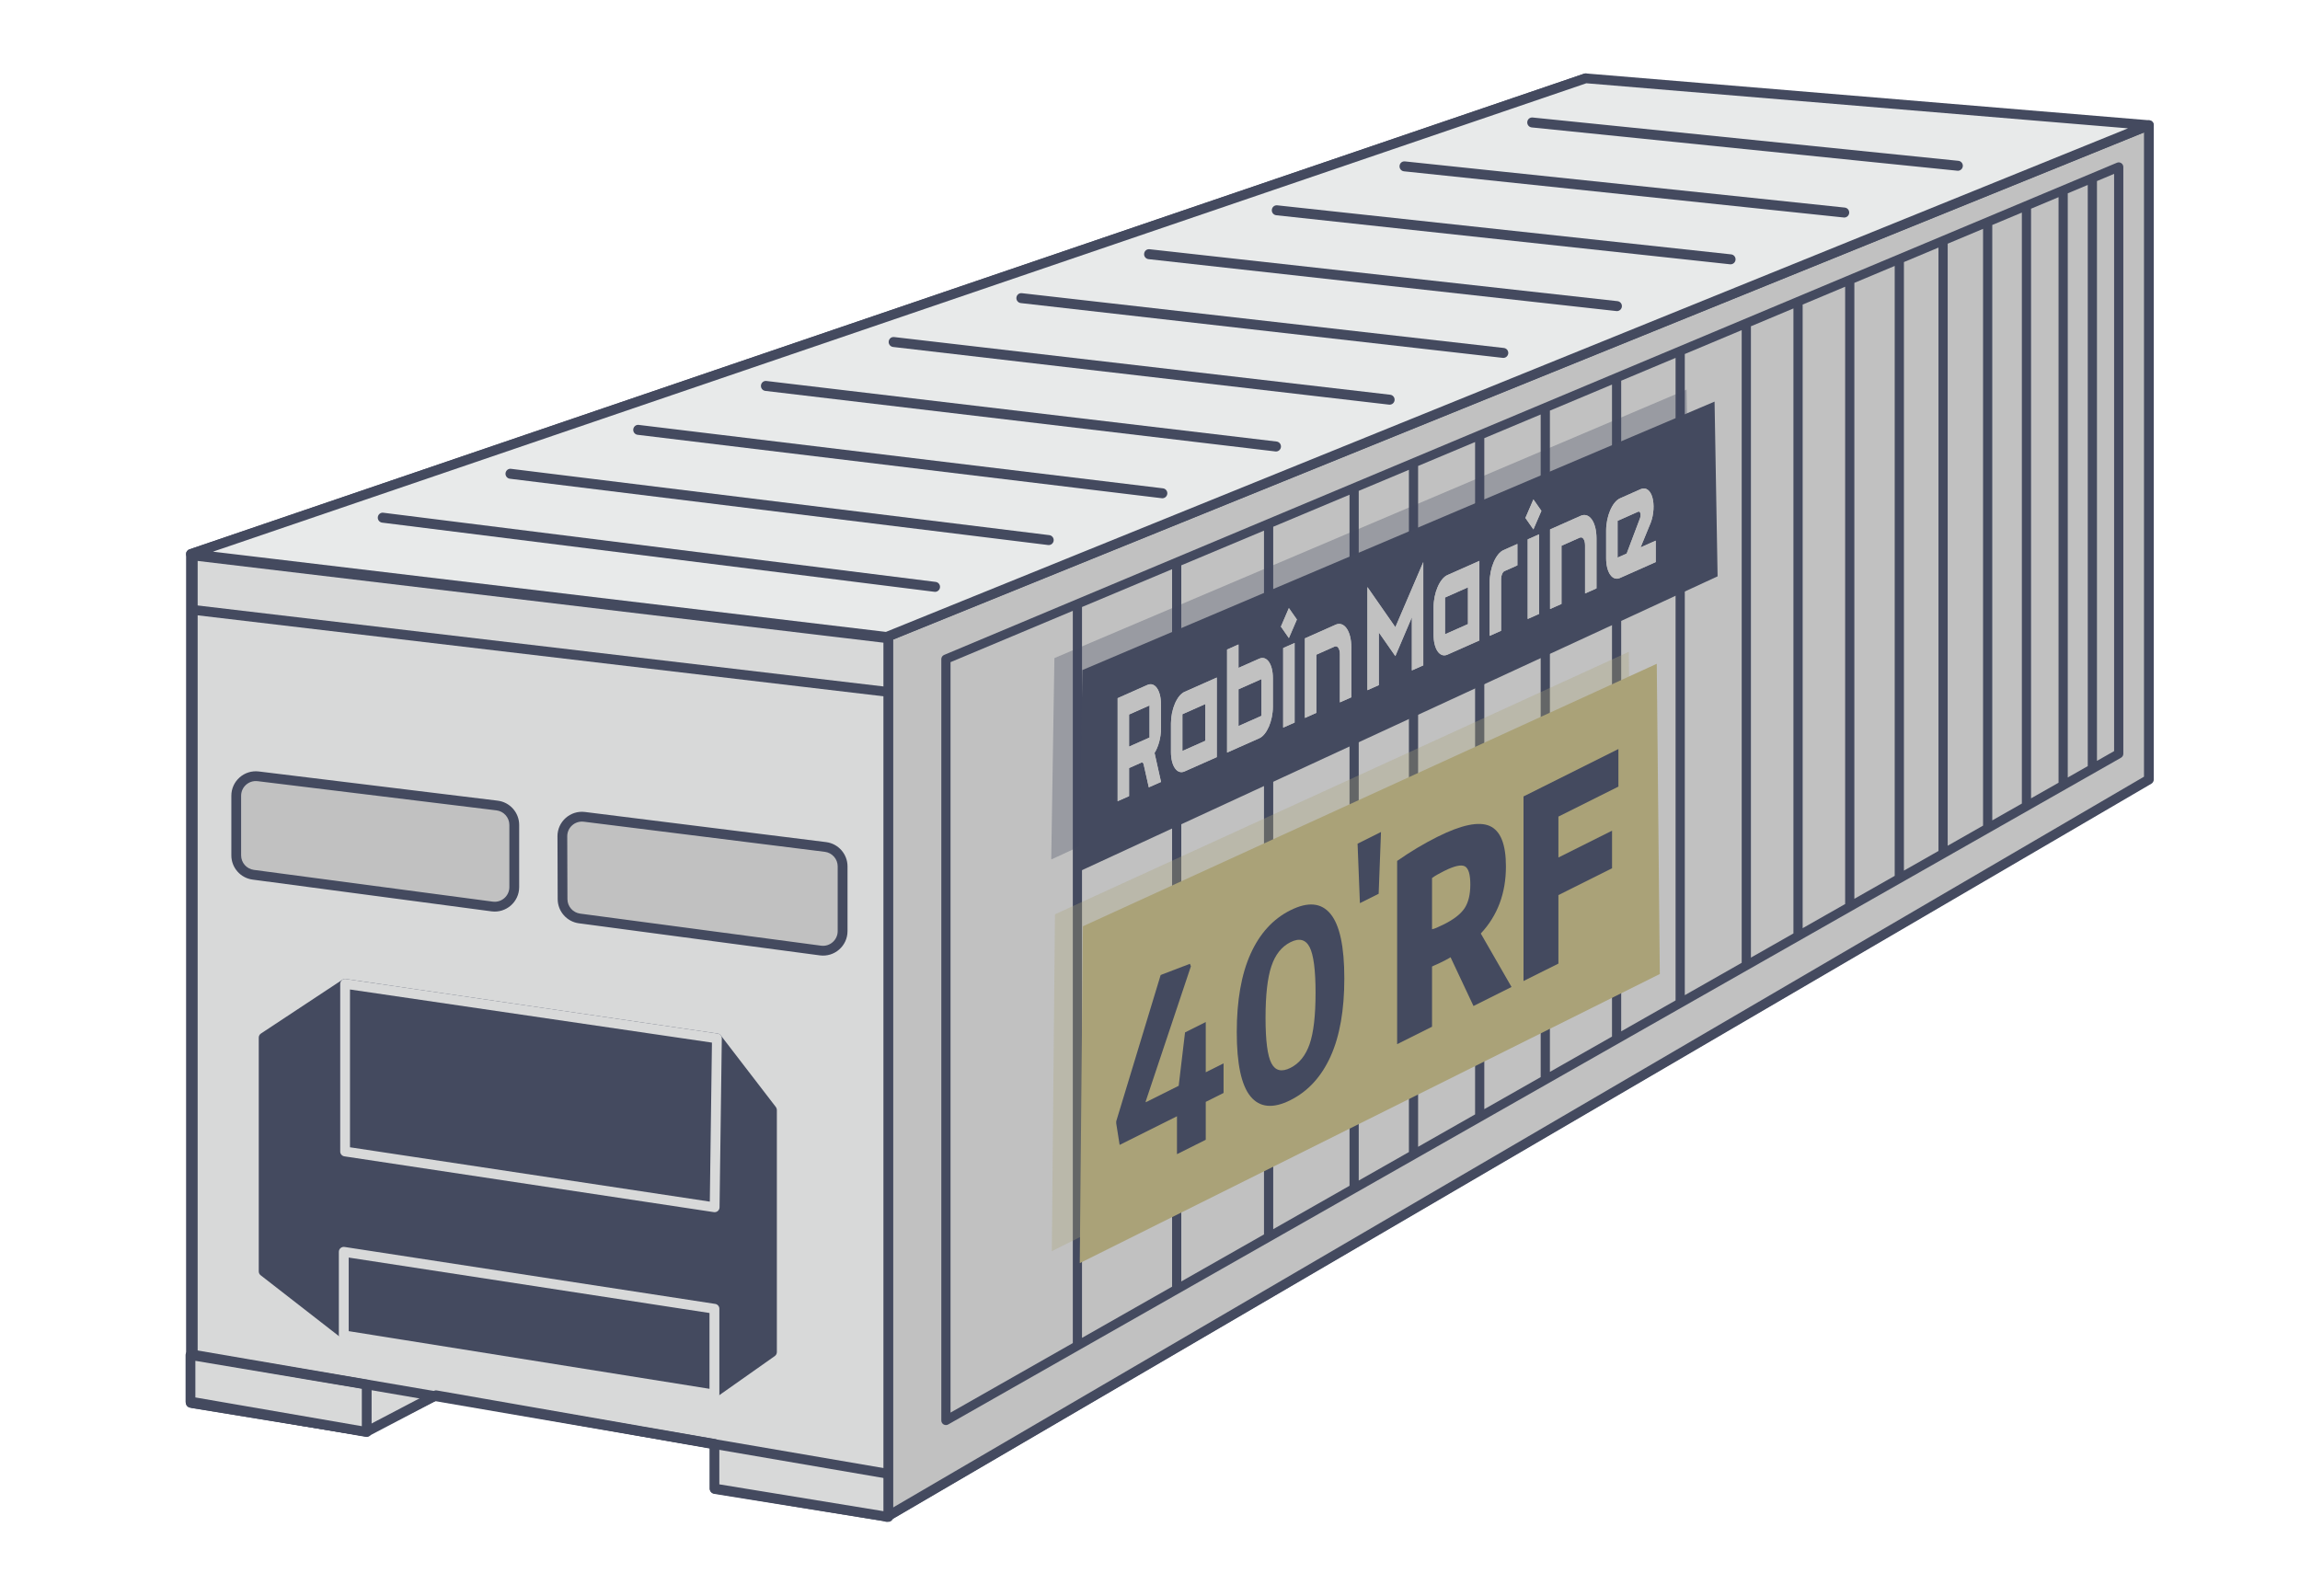 <svg xmlns="http://www.w3.org/2000/svg" width="40.668mm" height="28.222mm" viewBox="0 0 115.278 80"><g><g id="Layer_1" data-name="Layer 1"><g><path d="M79.477,3.927v31.518L9.572,70.266V27.771L79.477,3.927Z" fill="#d8d9d9" stroke-width="0"></path><path d="M79.619,3.726c.064.046.103.12.103.2v31.518c0,.093-.053.178-.136.22L9.681,70.485c-.076.038-.166.034-.239-.011-.072-.045-.116-.124-.116-.209V27.77c0-.105.067-.198.166-.232L79.397,3.694c.075-.026.158-.013.222.033ZM9.817,27.946v41.923l69.414-34.577V4.269L9.817,27.946Z" fill="#444a5f" fill-rule="evenodd" stroke-width="0"></path><path d="M107.673,39.059l-28.196-3.615L9.557,70.324l8.721,1.425,3.576-1.807,13.979,2.466v2.234l8.608,1.381,63.233-36.964Z" fill="#d8d9d9" stroke-width="0"></path><path d="M79.367,35.225c.044-.022.093-.03.141-.024l28.196,3.615c.104.013.188.092.209.195.021.103-.026.208-.116.261l-63.234,36.964c-.049.029-.107.039-.163.03l-8.608-1.381c-.119-.019-.206-.122-.206-.242v-2.029l-13.696-2.416-3.503,1.77c-.046.023-.099.031-.15.023l-8.721-1.425c-.105-.017-.187-.1-.203-.205-.016-.105.038-.209.133-.256l69.921-34.88ZM79.519,35.697L10.346,70.205l7.892,1.289,3.504-1.771c.047-.024.101-.032.153-.023l13.979,2.466c.117.021.203.122.203.242v2.025l8.314,1.334,62.535-36.556-27.408-3.513Z" fill="#444a5f" fill-rule="evenodd" stroke-width="0"></path><path d="M107.704,39.075V6.274l-63.269,25.653v44.114l63.269-36.967Z" fill="#c1c1c1" stroke-width="0"></path><path d="M107.842,6.071c.067.046.108.122.108.204v32.8c0,.087-.046.168-.122.212l-63.269,36.967c-.076.044-.17.045-.246.001-.076-.044-.123-.125-.123-.213V31.928c0-.1.061-.19.153-.228L107.612,6.047c.076-.031.162-.022.23.024ZM44.681,32.093v43.521l62.779-36.68V6.639l-62.779,25.454Z" fill="#444a5f" fill-rule="evenodd" stroke-width="0"></path><path d="M106.788,38.09V7.912l-59.963,25.311v39.155l59.963-34.288Z" fill="#c1c1c1" stroke-width="0"></path><path d="M79.476,3.927l28.229,2.348-63.27,25.653-34.864-4.157L79.476,3.927Z" fill="#e8eaea" stroke-width="0"></path><path d="M79.397,3.694c.032-.011.066-.015.1-.012l28.228,2.348c.113.009.205.095.222.208.017.112-.045.222-.15.264l-63.27,25.653c-.038.016-.08.021-.121.016l-34.864-4.157c-.114-.014-.203-.104-.215-.218-.012-.114.056-.221.165-.258L79.397,3.694ZM79.507,4.175L10.672,27.654l33.73,4.022L106.659,6.433l-27.152-2.259Z" fill="#444a5f" fill-rule="evenodd" stroke-width="0"></path><path d="M106.321,8.178c.064.043.103.114.103.191v29.416c0,.082-.045.158-.116.199l-58.784,33.422c-.071.041-.159.04-.23-.001-.071-.041-.115-.117-.115-.198l-0-38.166c0-.092.056-.176.141-.211l58.783-24.672c.071-.03.153-.022.218.02ZM105.103,9.076v29.065l.859-.489V8.715l-.859.361ZM104.641,38.404V9.27l-1.002.421v29.283l1.002-.57ZM103.177,39.236V9.884l-1.378.578v29.557l1.378-.783ZM101.338,40.282V10.656l-1.483.622v29.846l1.483-.843ZM99.393,41.387V11.472l-1.772.744v30.179l1.772-1.008ZM97.159,42.658V12.41l-1.732.727v30.505l1.732-.985ZM94.965,43.905V13.331l-2.022.849v30.875l2.022-1.15ZM92.481,45.317V14.373l-2.13.894v31.261l2.13-1.211ZM89.889,46.791V15.461l-2.131.895v31.647l2.131-1.212ZM87.296,48.265v-31.716l-2.852,1.197v32.14l2.852-1.622ZM83.982,50.149V17.94l-2.726,1.144v32.615l2.726-1.55ZM80.795,51.962V19.278l-3.112,1.306v33.147l3.112-1.769ZM77.221,53.994V20.778l-2.826,1.186v33.636l2.826-1.607ZM73.933,55.863V22.158l-2.856,1.199v34.13l2.856-1.624ZM70.616,57.749V23.551l-2.515,1.055v34.573l2.515-1.429ZM67.64,59.441V24.8l-3.825,1.605v35.211l3.825-2.175ZM63.353,61.878V26.599l-4.146,1.74v35.897l4.146-2.357ZM58.746,64.498V28.533l-4.515,1.895v36.637l4.515-2.567ZM53.77,67.327V30.621l-6.129,2.572v37.618l6.129-3.485Z" fill="#444a5f" fill-rule="evenodd" stroke-width="0"></path><path d="M9.661,70.338l8.716,1.426,3.476-1.822,13.955,2.439v2.235l8.716,1.426V31.999l-34.864-4.157v42.496Z" fill="#d8d9d9" stroke-width="0"></path><path d="M9.498,27.659c.052-.047.122-.069.192-.06l34.864,4.157c.123.015.216.119.216.244v44.042c0,.072-.032.14-.086.187-.055.047-.127.067-.198.055l-8.716-1.426c-.119-.019-.206-.122-.206-.242v-2.029l-13.67-2.389-3.402,1.784c-.047.025-.101.034-.153.025l-8.716-1.426c-.119-.019-.206-.122-.206-.242V27.842c0-.07.03-.137.083-.183ZM9.906,28.118v42.011l8.429,1.379,3.404-1.784c.048-.025.103-.034.156-.024l13.955,2.439c.117.021.203.123.203.242v2.026l8.225,1.345v-43.536l-34.373-4.098Z" fill="#444a5f" fill-rule="evenodd" stroke-width="0"></path><path d="M9.545,70.258l8.833,1.526v-2.377l-8.833-1.482v2.332Z" fill="#d8d9d9" stroke-width="0"></path><path d="M9.387,67.739c.055-.047.128-.067.199-.055l8.833,1.482c.118.02.205.122.205.242v2.377c0,.072-.032.141-.087.188s-.129.066-.2.054l-8.833-1.526c-.118-.02-.204-.122-.204-.242v-2.332c0-.072.032-.141.087-.187ZM9.791,68.216v1.835l8.343,1.441v-1.877l-8.343-1.399Z" fill="#444a5f" fill-rule="evenodd" stroke-width="0"></path><path d="M28.196,45.072c.002.491.365.905.852.97l12.073,1.607c.588.078,1.111-.38,1.111-.973v-3.244c0-.495-.369-.913-.86-.974l-12.084-1.51c-.587-.073-1.105.386-1.103.977l.01,3.147Z" fill="#c1c1c1" stroke-width="0"></path><path d="M27.94,41.925c-.002-.74.645-1.313,1.379-1.222l12.084,1.51c.614.077,1.075.599,1.075,1.218v3.244c0,.742-.653,1.314-1.389,1.216l-12.073-1.607c-.608-.081-1.063-.599-1.065-1.212l-.01-3.147ZM29.258,41.191c-.44-.055-.829.289-.828.733l.01,3.147c.001.368.274.679.639.727l12.073,1.607c.441.059.833-.285.833-.73v-3.244c0-.371-.277-.684-.645-.731l-12.084-1.51Z" fill="#444a5f" fill-rule="evenodd" stroke-width="0"></path><path d="M17.296,66.908l18.447,2.948,2.948-2.079v-12.134l-2.759-3.591-18.636-2.735-4.082,2.697v11.718l4.082,3.175Z" fill="#444a5f" stroke-width="0"></path><path d="M17.16,49.112c.05-.033.111-.047.171-.038l18.636,2.735c.063.009.12.043.159.093l2.76,3.591c.033.043.051.095.051.149v12.134c0,.08-.039.155-.104.201l-2.949,2.079c-.052.037-.117.052-.18.042l-18.447-2.948c-.041-.006-.079-.023-.112-.049l-4.082-3.175c-.06-.046-.095-.118-.095-.194v-11.718c0-.082.041-.159.11-.205l4.082-2.697ZM17.352,49.573l-3.894,2.573v11.466l3.938,3.063,18.286,2.923,2.763-1.948v-11.923l-2.648-3.446-18.445-2.707Z" fill="#444a5f" fill-rule="evenodd" stroke-width="0"></path><path d="M17.295,66.908l18.447,2.948v-4.271l-18.447-2.835v4.158Z" fill="#444a5f" stroke-width="0"></path><path d="M17.069,62.564c.055-.047.127-.068.198-.057l18.578,2.855c.121.019.21.122.21.244v4.302c0,.072-.032.141-.087.188-.055.047-.128.067-.199.056l-18.578-2.969c-.12-.019-.208-.123-.208-.244v-4.188c0-.072.031-.141.086-.188ZM17.477,63.039v3.689l18.083,2.89v-3.8l-18.083-2.779Z" fill="#d8d9d9" fill-rule="evenodd" stroke-width="0"></path><path d="M17.295,57.722l18.522,2.797.113-8.467-18.636-2.735v8.405Z" fill="#444a5f" stroke-width="0"></path><path d="M17.135,49.131c.054-.047.126-.068.196-.057l18.636,2.735c.122.018.211.123.21.246l-.113,8.467c-.001.071-.033.138-.087.184-.054.046-.125.066-.195.056l-18.522-2.797c-.12-.018-.209-.121-.209-.243v-8.405c0-.071.031-.139.085-.186ZM17.541,49.601v7.91l18.035,2.724.107-7.971-18.142-2.663Z" fill="#d8d9d9" fill-rule="evenodd" stroke-width="0"></path><path d="M11.839,42.876c0,.492.364.908.852.973l11.973,1.591c.588.078,1.111-.38,1.111-.973v-3.114c0-.496-.37-.914-.863-.974l-11.973-1.464c-.585-.071-1.101.385-1.101.974l0,2.986Z" fill="#c1c1c1" stroke-width="0"></path><path d="M12.91,39.159c-.439-.054-.826.289-.826.731v2.986c0,.369.273.681.639.73l11.973,1.591c.441.059.833-.285.833-.73v-3.114c0-.372-.278-.686-.647-.731l-11.973-1.464ZM11.594,39.89c0-.737.645-1.307,1.376-1.218l11.973,1.464c.616.075,1.078.598,1.078,1.218v3.114c0,.742-.653,1.314-1.389,1.216l-11.973-1.591c-.61-.081-1.065-.601-1.065-1.216v-2.986Z" fill="#444a5f" fill-rule="evenodd" stroke-width="0"></path><path d="M44.403,34.919l-34.858-4.116.058-.487,34.858,4.116-.058.487Z" fill="#444a5f" fill-rule="evenodd" stroke-width="0"></path><path d="M44.395,74.109l-34.854-5.976.083-.484,34.854,5.976-.083.484Z" fill="#444a5f" fill-rule="evenodd" stroke-width="0"></path><g><path d="M98.13,8.559c-.008,0-.017-0-.025-.001l-21.332-2.17c-.138-.014-.237-.136-.224-.274.015-.137.124-.237.274-.223l21.332,2.17c.138.014.237.136.224.274-.014.129-.122.225-.249.225Z" fill="#444a5f" stroke-width="0"></path><path d="M92.434,10.904c-.008,0-.017-0-.026-.002l-22.038-2.314c-.138-.014-.237-.137-.223-.275.014-.137.126-.238.275-.222l22.038,2.314c.138.014.237.137.223.275-.014.129-.122.224-.249.224Z" fill="#444a5f" stroke-width="0"></path><path d="M86.738,13.25c-.008,0-.018-0-.027-.002l-22.743-2.458c-.138-.014-.237-.138-.222-.275.015-.137.128-.238.276-.222l22.743,2.458c.138.014.237.138.222.275-.014.128-.122.223-.249.223Z" fill="#444a5f" stroke-width="0"></path><path d="M81.042,15.595c-.009,0-.018-0-.028-.002l-23.448-2.602c-.138-.015-.237-.138-.221-.276.015-.137.13-.238.276-.221l23.448,2.602c.138.015.237.138.221.276-.014.128-.123.223-.249.223Z" fill="#444a5f" stroke-width="0"></path><path d="M75.346,17.941c-.009,0-.019-0-.028-.002l-24.154-2.746c-.137-.015-.236-.139-.221-.276.016-.137.132-.238.277-.22l24.154,2.746c.137.015.236.139.221.276-.014.128-.123.222-.248.222Z" fill="#444a5f" stroke-width="0"></path><path d="M69.65,20.286c-.009,0-.019-0-.029-.002l-24.859-2.891c-.137-.016-.235-.14-.22-.277.016-.137.134-.238.277-.22l24.859,2.891c.137.016.236.14.22.277-.015.128-.123.221-.248.221Z" fill="#444a5f" stroke-width="0"></path><path d="M63.954,22.632c-.01,0-.02-0-.03-.002l-25.565-3.035c-.137-.016-.235-.14-.219-.278.016-.137.136-.239.278-.219l25.565,3.035c.137.016.235.14.219.278-.015.127-.123.221-.248.221Z" fill="#444a5f" stroke-width="0"></path><path d="M58.258,24.977c-.01,0-.02-0-.03-.002l-26.27-3.179c-.137-.016-.235-.141-.218-.278.017-.137.138-.239.278-.218l26.27,3.179c.137.016.235.141.218.278-.016.127-.123.22-.248.22Z" fill="#444a5f" stroke-width="0"></path><path d="M52.562,27.323c-.01,0-.021-0-.031-.002l-26.976-3.323c-.137-.017-.234-.142-.218-.279.017-.138.141-.239.279-.217l26.976,3.323c.137.017.234.142.218.279-.016.127-.123.219-.248.219Z" fill="#444a5f" stroke-width="0"></path><path d="M46.866,29.668c-.011,0-.021-0-.032-.002l-27.681-3.467c-.137-.017-.234-.143-.217-.279.017-.138.143-.239.279-.217l27.681,3.467c.137.017.234.143.217.279-.016.126-.124.219-.248.219Z" fill="#444a5f" stroke-width="0"></path></g></g><g><polygon points="84.687 28.291 52.689 43.084 52.848 32.989 84.535 19.531 84.687 28.291" fill="#444a5f" opacity=".32" stroke-width="0"></polygon><polygon points="81.791 48.224 52.718 62.717 52.876 45.832 81.638 32.674 81.791 48.224" fill="#aaa278" opacity=".32" stroke-width="0"></polygon><polygon points="86.088 28.891 54.09 43.684 54.249 33.589 85.936 20.132 86.088 28.891" fill="#444a5f" stroke-width="0"></polygon><g><polygon points="64.314 36.474 64.887 36.22 64.887 32.231 64.314 32.485 64.314 36.474" fill="#c1c1c1" stroke-width="0"></polygon><polygon points="64.314 36.474 64.887 36.22 64.887 32.231 64.314 32.485 64.314 36.474" fill="#c1c1c1" stroke-width="0"></polygon><polygon points="64.2 31.411 64.6 31.985 65.001 31.055 64.6 30.482 64.2 31.411" fill="#c1c1c1" stroke-width="0"></polygon><polygon points="64.2 31.411 64.6 31.985 65.001 31.055 64.6 30.482 64.2 31.411" fill="#c1c1c1" stroke-width="0"></polygon><g><path d="M58.69,36.26v1.437c0,.704.305,1.141.68.974l1.616-.718v-3.989l-1.616.718c-.376.167-.68.873-.68,1.578M60.413,37.134l-1.15.511v-1.842l1.15-.511v1.842Z" fill="#c1c1c1" stroke-width="0"></path><path d="M58.69,36.26v1.437c0,.704.305,1.141.68.974l1.616-.718v-3.989l-1.616.718c-.376.167-.68.873-.68,1.578M60.413,37.134l-1.15.511v-1.842l1.15-.511v1.842Z" fill="#c1c1c1" stroke-width="0"></path><path d="M63.118,33.017l-1.043.463v-1.174l-.573.255v5.164l.573-.255,1.043-.463c.376-.167.68-.874.68-1.578v-1.437c0-.705-.305-1.141-.68-.974M63.225,35.884l-1.15.511v-1.842l1.15-.511v1.842Z" fill="#c1c1c1" stroke-width="0"></path><path d="M63.118,33.017l-1.043.463v-1.174l-.573.255v5.164l.573-.255,1.043-.463c.376-.167.68-.874.68-1.578v-1.437c0-.705-.305-1.141-.68-.974M63.225,35.884l-1.15.511v-1.842l1.15-.511v1.842Z" fill="#c1c1c1" stroke-width="0"></path><path d="M58.189,36.514v-1.205c0-.705-.304-1.141-.68-.974l-1.492.663v5.164l.573-.254v-1.407l.619-.275c.05-.022.095.015.113.095l.257,1.147.613-.272-.325-1.452c.194-.312.323-.771.323-1.23M57.616,36.971l-1.026.456v-1.61l1.026-.456v1.61Z" fill="#c1c1c1" stroke-width="0"></path><path d="M58.189,36.514v-1.205c0-.705-.304-1.141-.68-.974l-1.492.663v5.164l.573-.254v-1.407l.619-.275c.05-.022.095.015.113.095l.257,1.147.613-.272-.325-1.452c.194-.312.323-.771.323-1.23M57.616,36.971l-1.026.456v-1.61l1.026-.456v1.61Z" fill="#c1c1c1" stroke-width="0"></path><path d="M66.935,31.319l-1.532.681v3.989l.573-.255v-2.916l.913-.406c.148-.066.268.106.268.384v2.413l.573-.255v-2.5c0-.823-.356-1.332-.794-1.137" fill="#c1c1c1" stroke-width="0"></path><path d="M66.935,31.319l-1.532.681v3.989l.573-.255v-2.916l.913-.406c.148-.066.268.106.268.384v2.413l.573-.255v-2.5c0-.823-.356-1.332-.794-1.137" fill="#c1c1c1" stroke-width="0"></path><path d="M74.664,29.186v2.688l.573-.255v-2.601c0-.173.075-.348.168-.389l.648-.288v-1.074l-.695.309c-.383.17-.694.892-.694,1.611" fill="#c1c1c1" stroke-width="0"></path><path d="M74.664,29.186v2.688l.573-.255v-2.601c0-.173.075-.348.168-.389l.648-.288v-1.074l-.695.309c-.383.17-.694.892-.694,1.611" fill="#c1c1c1" stroke-width="0"></path><polygon points="69.937 31.44 68.539 29.432 68.536 29.434 68.536 34.598 69.108 34.343 69.108 31.702 69.936 32.889 70.764 30.943 70.764 33.607 71.337 33.353 71.337 28.189 71.329 28.193 69.937 31.44" fill="#c1c1c1" stroke-width="0"></polygon><polygon points="69.937 31.44 68.539 29.432 68.536 29.434 68.536 34.598 69.108 34.343 69.108 31.702 69.936 32.889 70.764 30.943 70.764 33.607 71.337 33.353 71.337 28.189 71.329 28.193 69.937 31.44" fill="#c1c1c1" stroke-width="0"></polygon><path d="M71.853,30.437v1.385c0,.718.311,1.164.694.994l1.601-.711v-3.989l-1.601.711c-.383.17-.694.892-.694,1.611M73.576,31.284l-1.15.511v-1.842l1.15-.511v1.842Z" fill="#c1c1c1" stroke-width="0"></path><path d="M71.853,30.437v1.385c0,.718.311,1.164.694.994l1.601-.711v-3.989l-1.601.711c-.383.17-.694.892-.694,1.611M73.576,31.284l-1.15.511v-1.842l1.15-.511v1.842Z" fill="#c1c1c1" stroke-width="0"></path><path d="M82.739,26.198c.153-.421.182-.911.077-1.275-.103-.356-.331-.514-.581-.403l-1.039.462c-.383.17-.694.892-.694,1.612v1.384c0,.719.311,1.164.694.994l1.791-.796v-1.074l-.759.337.51-1.241ZM81.531,27.749l-.456.202v-1.842l1.03-.458c.043-.019.082 0.0.104.053.029.068.026.174-.006.264l-.672,1.781Z" fill="#c1c1c1" stroke-width="0"></path><path d="M82.739,26.198c.153-.421.182-.911.077-1.275-.103-.356-.331-.514-.581-.403l-1.039.462c-.383.17-.694.892-.694,1.612v1.384c0,.719.311,1.164.694.994l1.791-.796v-1.074l-.759.337.51-1.241ZM81.531,27.749l-.456.202v-1.842l1.03-.458c.043-.019.082 0.0.104.053.029.068.026.174-.006.264l-.672,1.781Z" fill="#c1c1c1" stroke-width="0"></path><polygon points="76.57 31.028 77.142 30.773 77.142 26.784 76.57 27.038 76.57 31.028" fill="#c1c1c1" stroke-width="0"></polygon><polygon points="76.57 31.028 77.142 30.773 77.142 26.784 76.57 27.038 76.57 31.028" fill="#c1c1c1" stroke-width="0"></polygon><polygon points="76.455 25.964 76.856 26.538 77.257 25.608 76.856 25.035 76.455 25.964" fill="#c1c1c1" stroke-width="0"></polygon><polygon points="76.455 25.964 76.856 26.538 77.257 25.608 76.856 25.035 76.455 25.964" fill="#c1c1c1" stroke-width="0"></polygon><path d="M79.223,25.858l-1.532.681v3.989l.573-.254v-2.916l.913-.406c.148-.066.268.106.268.384v2.413l.573-.255v-2.5c0-.823-.356-1.332-.794-1.137" fill="#c1c1c1" stroke-width="0"></path><path d="M79.223,25.858l-1.532.681v3.989l.573-.254v-2.916l.913-.406c.148-.066.268.106.268.384v2.413l.573-.255v-2.5c0-.823-.356-1.332-.794-1.137" fill="#c1c1c1" stroke-width="0"></path></g></g><polygon points="83.192 48.825 54.119 63.318 54.277 46.432 83.039 33.275 83.192 48.825" fill="#aaa278" stroke-width="0"></polygon><g><path d="M55.946,56.31v-.1l2.226-7.33.049-.024,1.419-.542.049.125-2.263,6.765v.051l1.651-.826.318-2.676,1.038-.52v2.518l.893-.446v1.483l-.893.447v1.9l-1.442.721v-1.9l-2.874,1.436-.171-1.081Z" fill="#444a5f" stroke-width="0"></path><path d="M64.678,55.148c-.873.437-1.539.374-2-.185-.46-.56-.69-1.634-.69-3.223s.23-2.896.69-3.921c.461-1.024,1.127-1.755,2-2.19.88-.44,1.55-.378,2.011.186.461.564.69,1.643.69,3.231s-.229,2.893-.69,3.912-1.131,1.749-2.011,2.189ZM64.678,53.531c.44-.221.76-.616.96-1.189.199-.571.299-1.43.299-2.574s-.1-1.909-.299-2.293c-.2-.383-.52-.465-.96-.244-.44.22-.759.62-.954,1.201-.196.581-.294,1.444-.294,2.589s.098,1.904.294,2.278c.195.375.514.452.954.232Z" fill="#444a5f" stroke-width="0"></path><path d="M69.099,44.804l-.939.469-.117-2.981,1.174-.586-.117,3.099Z" fill="#444a5f" stroke-width="0"></path><path d="M72.704,47.985c-.082.053-.165.099-.25.142l-.264.132c-.009.004-.033.017-.073.036-.041.021-.084.04-.128.057-.046.017-.09.036-.135.059s-.071.035-.079.039v3.018l-1.749.874v-9.185c.668-.468,1.341-.87,2.018-1.208,1.206-.604,2.081-.784,2.623-.544s.812.915.812,2.026c0,1.345-.419,2.466-1.26,3.364l1.541,2.68-1.907.954-1.149-2.443ZM72.374,46.334c.497-.249.842-.519,1.034-.809.19-.29.286-.686.286-1.186,0-.511-.092-.814-.274-.912-.184-.098-.528-.02-1.033.232-.082.041-.184.095-.306.161s-.225.132-.306.194v2.567c.064-.01.148-.038.25-.084.102-.045.218-.1.349-.165Z" fill="#444a5f" stroke-width="0"></path><path d="M76.36,39.924l4.757-2.377v1.884l-3.008,1.503v2.051l2.689-1.345v1.884l-2.689,1.345v3.434l-1.749.874v-9.252Z" fill="#444a5f" stroke-width="0"></path></g></g></g></g></svg>